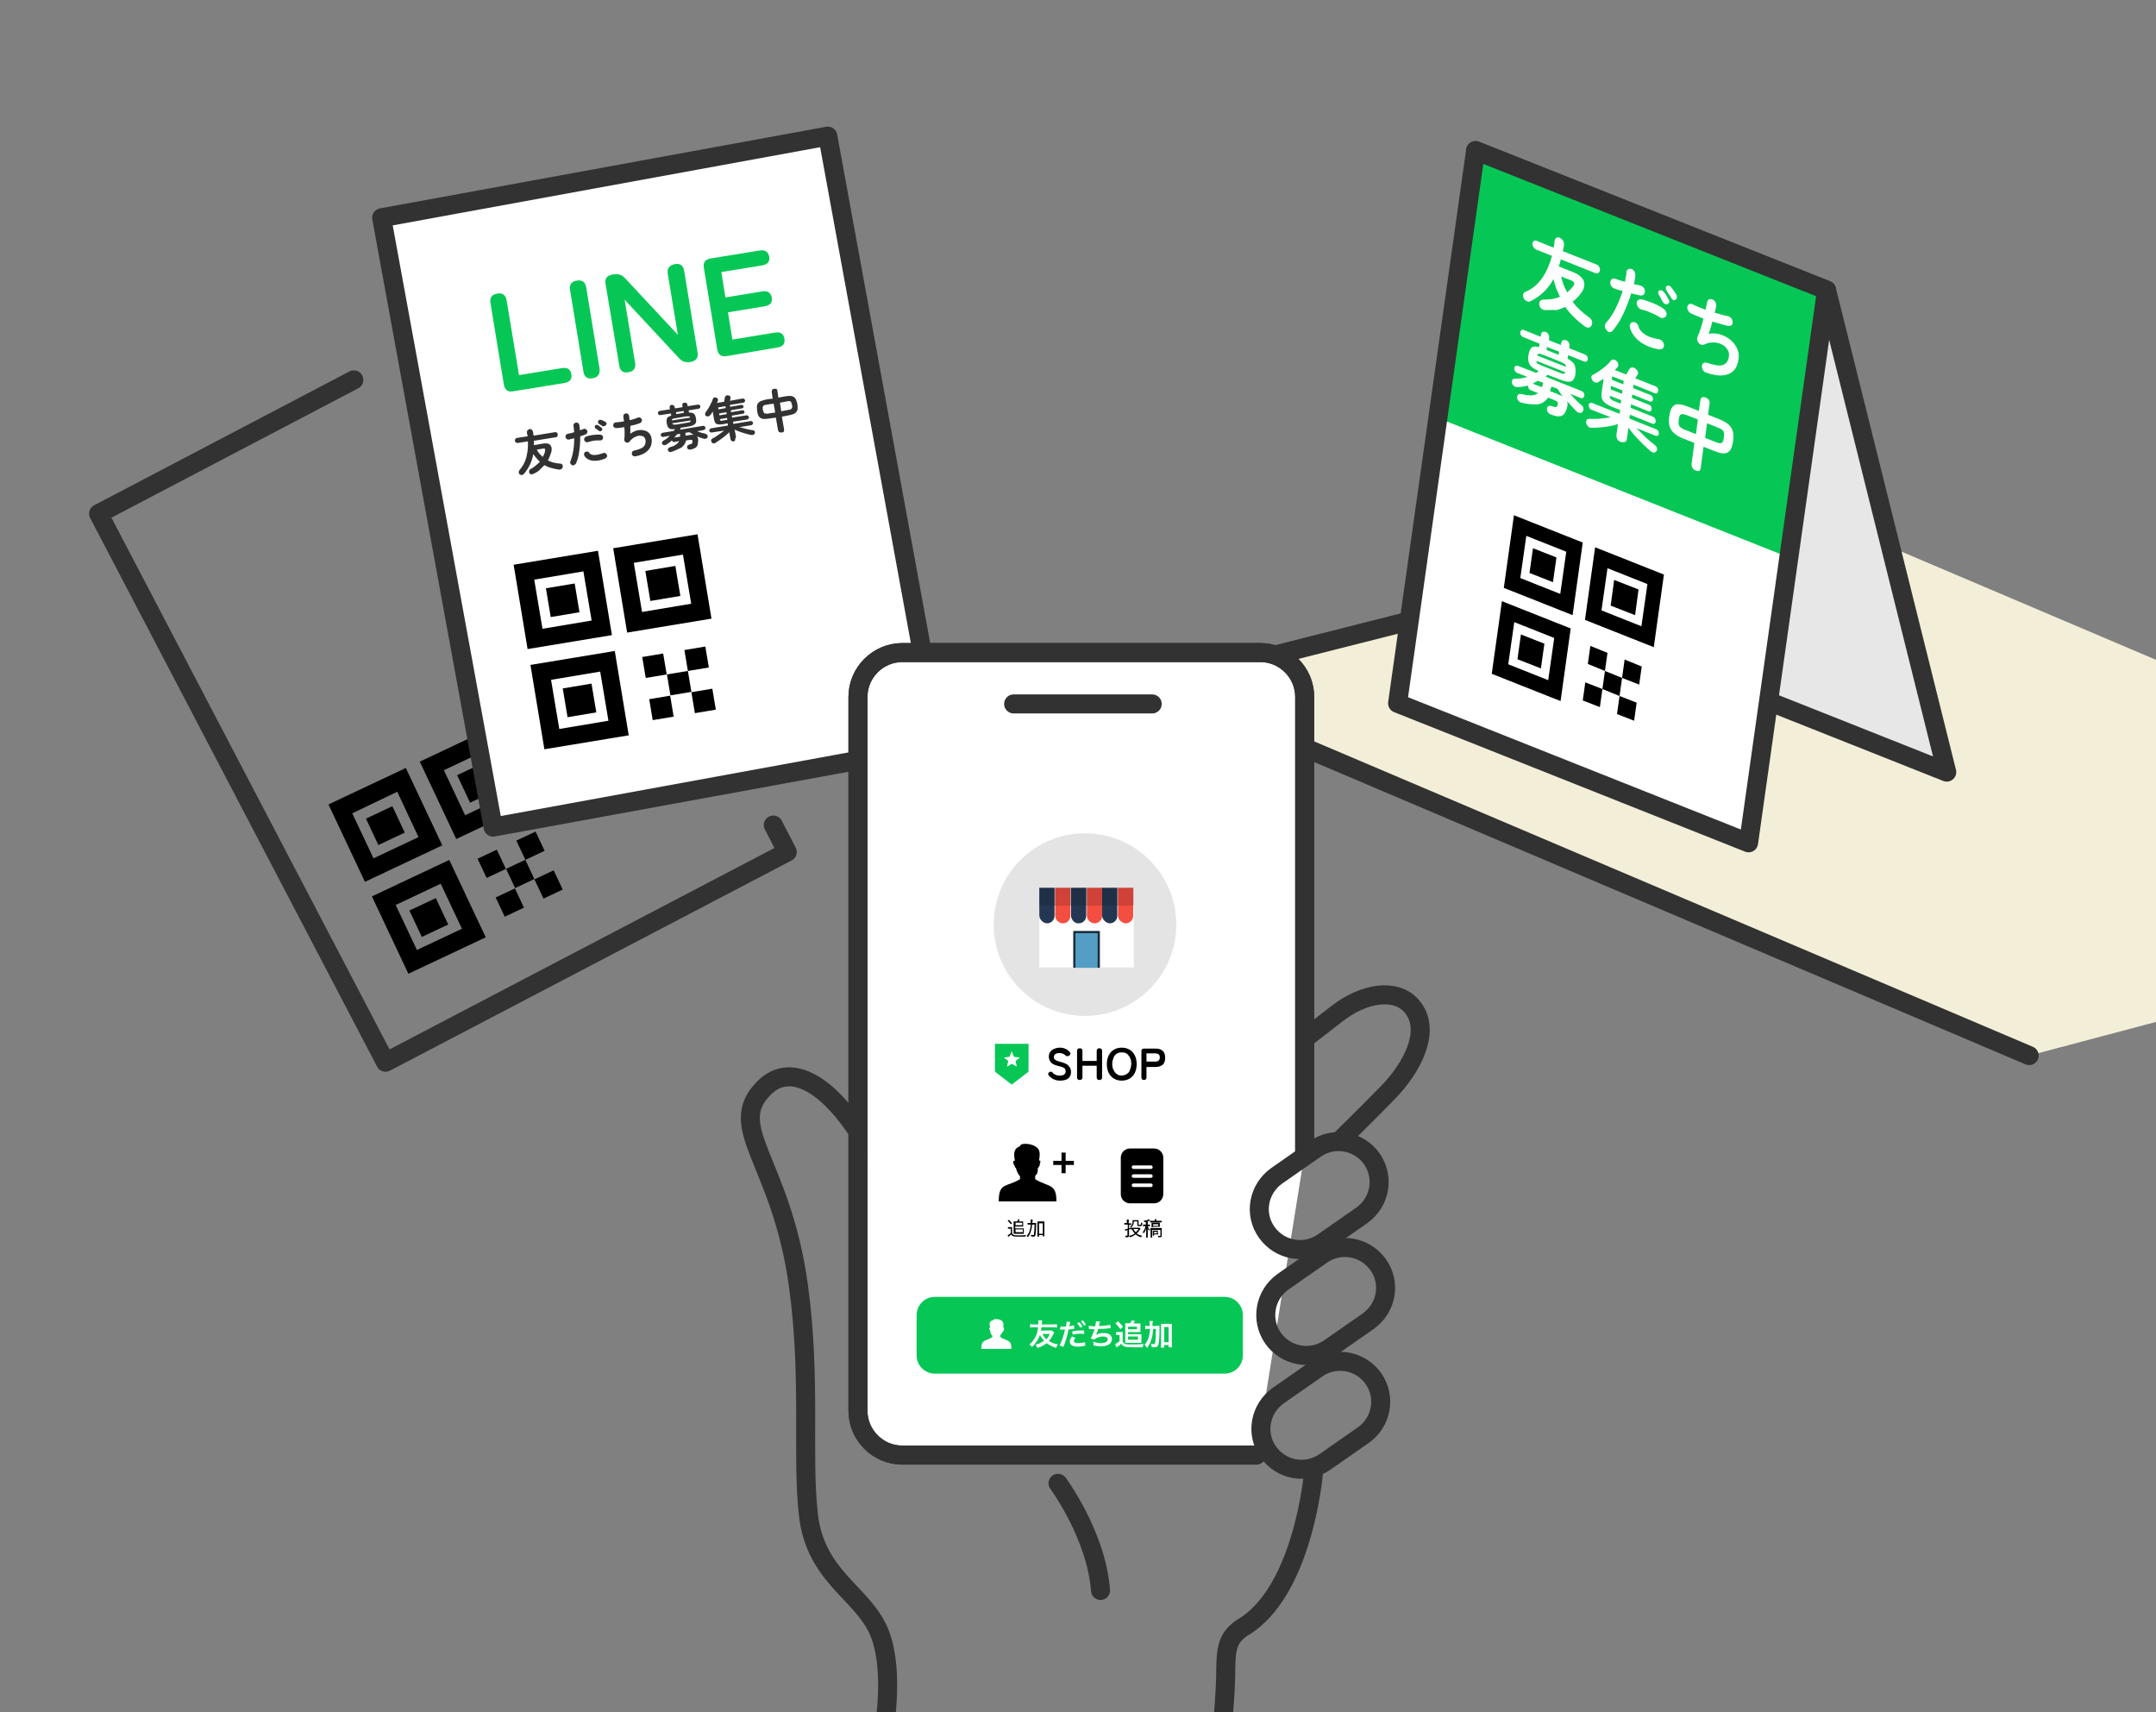 <?xml version="1.0" encoding="utf-8"?>
<!-- Generator: Adobe Illustrator 27.0.1, SVG Export Plug-In . SVG Version: 6.00 Build 0)  -->
<svg version="1.1" xmlns="http://www.w3.org/2000/svg" xmlns:xlink="http://www.w3.org/1999/xlink" x="0px" y="0px"
	 viewBox="0 0 680 540" style="enable-background:new 0 0 680 540;" xml:space="preserve">
<rect x="0" y="0" width="680" height="540" fill="#808080" stroke="none"/>
<style type="text/css">
	.st0{fill:#505050;}
	.st1{fill:#F3EED8;}
	.st2{fill:#E7E7E7;}
	.st3{fill:none;stroke:#323232;stroke-width:6;stroke-linecap:round;stroke-linejoin:round;stroke-miterlimit:10;}
	.st4{fill:#FFFFFF;}
	.st5{fill:#06C755;}
	.st6{fill:#323232;}
	.st7{enable-background:new    ;}
	.st8{fill-rule:evenodd;clip-rule:evenodd;}
	.st9{fill:none;stroke:#FFFFFF;stroke-width:1.11;stroke-linecap:round;stroke-miterlimit:10;}
	.st10{fill-rule:evenodd;clip-rule:evenodd;fill:#FFFFFF;}
	.st11{fill:#E4E4E4;}
	.st12{fill:#243752;}
	.st13{fill:#F44E41;}
	.st14{fill:#192E3A;}
	.st15{fill:#549EC5;}
	.st16{opacity:0.15;enable-background:new    ;}
</style>
<g id="レイヤー_1">
	<path class="st0" d="M875.2,401.8C875.4,401.8,875.7,401.9,875.2,401.8L875.2,401.8z"/>
	<g>
		<polygon class="st1" points="640,332.9 364.9,216 570.4,161.5 845.4,278.4 		"/>
		<g>
			<polyline class="st2" points="576.1,91.5 614,243.5 560.1,222.1 			"/>
			<polyline class="st3" points="640,332.9 364.9,216 453.4,193.6 			"/>
			<g>
				<polyline class="st3" points="465.4,47.5 576.1,91.5 614,243.5 560.1,222.1 				"/>
			</g>
		</g>
		<polygon class="st4" points="551.5,265.8 440.8,221.8 465.4,47.5 576.1,91.5 		"/>
		<polygon class="st5" points="564.2,175.8 453.5,131.8 465.4,47.5 576.1,91.5 		"/>
		<g>
			<path class="st4" d="M487.4,97.8c-0.4,0-0.8-0.1-1.2-0.4c-0.4-0.3-0.6-0.7-0.7-1.2c-0.1-0.4,0-0.8,0.2-1.2c0.2-0.3,0.6-0.5,1-0.5
				c1,0,2-0.1,2.9-0.2c0.9-0.2,1.7-0.4,2.4-0.7c-0.4-0.9-0.8-1.8-1.2-2.7c-0.3-0.9-0.6-1.9-0.8-2.9c-1.8,3.2-4.2,5.5-7.3,7
				c-0.3,0.2-0.7,0.2-1.1,0s-0.8-0.5-1-0.9c-0.2-0.4-0.3-0.8-0.2-1.2c0.1-0.4,0.3-0.7,0.6-0.8c2.2-0.9,4-2.4,5.3-4.3
				c1.4-1.9,2.4-4.3,3.2-7.1l-5-2c-0.3-0.1-0.6-0.4-0.9-0.8c-0.2-0.4-0.3-0.8-0.3-1.1c0.1-0.4,0.2-0.7,0.5-0.8c0.3-0.2,0.6-0.2,1,0
				l5.2,2.1c0.1-0.3,0.1-0.7,0.2-1c0-0.4,0.1-0.7,0.1-1.1c0.1-0.5,0.3-0.8,0.6-1c0.3-0.2,0.7-0.2,1.1,0c0.4,0.2,0.7,0.5,1,0.9
				c0.2,0.4,0.3,0.9,0.3,1.3c-0.1,0.7-0.2,1.4-0.4,2l10.6,4.2c0.4,0.1,0.7,0.4,0.9,0.8c0.2,0.4,0.3,0.7,0.2,1.1
				c-0.1,0.4-0.2,0.6-0.5,0.8c-0.3,0.2-0.6,0.2-1,0l-10.8-4.3c-0.1,0.4-0.2,0.8-0.3,1.1c-0.1,0.4-0.2,0.7-0.4,1.1l4.5,1.8
				c1.8,0.7,3,1.7,3.4,2.8c0.4,1.1,0.2,2.3-0.6,3.5c-0.8,1.2-1.8,2.2-2.9,3.1c1.4,1.8,3.2,3.5,5.2,4.9c0.5,0.3,0.8,0.7,0.9,1.2
				c0.1,0.4,0.1,0.9-0.1,1.3c-0.2,0.4-0.5,0.6-0.9,0.7s-0.9-0.1-1.3-0.4c-1.2-0.9-2.3-1.8-3.3-2.8c-1-1-2-2.1-2.8-3.3
				c-0.9,0.4-1.9,0.8-3,1C489.7,97.7,488.6,97.8,487.4,97.8z M494.3,92.2c0.7-0.6,1.4-1.3,1.9-2c0.3-0.4,0.4-0.7,0.3-1
				c-0.1-0.3-0.5-0.6-1-0.8l-3.1-1.2C492.8,89,493.4,90.7,494.3,92.2z"/>
			<path class="st4" d="M506.7,104.1c-0.3-0.4-0.5-0.7-0.5-1.2c0-0.4,0.1-0.8,0.3-1.1c0.8-0.8,1.5-1.8,2.1-2.8
				c0.7-1.1,1.3-2.3,1.8-3.5c0.5-1.2,1-2.5,1.4-3.7c-0.5-0.1-0.9-0.3-1.4-0.4s-0.9-0.3-1.2-0.4c-0.4-0.1-0.7-0.4-1-0.8
				c-0.3-0.4-0.4-0.8-0.3-1.2c0-0.4,0.2-0.7,0.5-1c0.3-0.2,0.6-0.2,1-0.1c0.5,0.2,1,0.3,1.5,0.5s1.1,0.3,1.6,0.5
				c0.1-0.6,0.2-1.1,0.3-1.6c0.1-0.5,0.2-1,0.2-1.5c0-0.4,0.2-0.7,0.5-0.9c0.3-0.2,0.6-0.2,1-0.1c0.4,0.1,0.7,0.4,1,0.8
				c0.2,0.4,0.3,0.8,0.3,1.2c-0.1,0.9-0.2,1.8-0.5,2.8c0.4,0.1,0.7,0.1,1,0.2c0.3,0.1,0.6,0.1,0.9,0.2c0.4,0.1,0.8,0.3,1.1,0.6
				s0.5,0.7,0.5,1.2c0,0.5-0.1,0.8-0.4,1.1c-0.3,0.3-0.6,0.3-1,0.3c-0.4-0.1-0.9-0.2-1.3-0.3c-0.5-0.1-1-0.2-1.6-0.4
				c-0.4,1.4-1,2.9-1.6,4.4c-0.6,1.5-1.3,2.9-2,4.2c-0.8,1.3-1.6,2.4-2.4,3.3c-0.3,0.3-0.6,0.4-1,0.3S507,104.5,506.7,104.1z
				 M523.4,110.2c-2.4-0.4-4.5-1.2-6.1-2.4c-1.6-1.2-2.7-2.7-3.2-4.4c-0.1-0.4-0.1-0.8,0.1-1.2s0.4-0.6,0.8-0.6
				c0.4-0.1,0.7,0,1.1,0.3c0.4,0.3,0.6,0.6,0.7,1.1c0.3,1.1,1.1,1.9,2.2,2.6c1.1,0.7,2.5,1.1,4.3,1.4c0.4,0.1,0.7,0.3,1,0.6
				c0.3,0.4,0.5,0.8,0.5,1.2c0,0.5-0.1,0.8-0.4,1.1C524.2,110.1,523.8,110.2,523.4,110.2z M523.6,100.1c-0.5-0.3-1.1-0.7-1.8-1
				c-0.7-0.3-1.4-0.6-2.1-0.9c-0.7-0.3-1.4-0.4-2-0.6c-0.4-0.1-0.7-0.3-1-0.7c-0.3-0.4-0.4-0.7-0.5-1.2c0-0.4,0.1-0.8,0.4-1
				c0.3-0.3,0.6-0.3,1-0.3c0.8,0.1,1.6,0.4,2.4,0.7c0.8,0.3,1.7,0.6,2.5,1c0.8,0.4,1.6,0.8,2.2,1.3c0.4,0.2,0.6,0.6,0.8,1
				c0.2,0.4,0.2,0.8,0,1.2c-0.1,0.3-0.4,0.6-0.8,0.6C524.3,100.4,524,100.3,523.6,100.1z M526,95.9c-0.2,0.1-0.5,0.1-0.8,0
				s-0.5-0.3-0.7-0.6c-0.2-0.3-0.4-0.7-0.6-1.1c-0.2-0.5-0.5-0.9-0.7-1.2c-0.1-0.2-0.2-0.5-0.2-0.8c0-0.3,0.2-0.5,0.4-0.6
				c0.2-0.1,0.4-0.1,0.7,0c0.3,0.1,0.5,0.3,0.7,0.5c0.2,0.3,0.5,0.7,0.8,1.1c0.3,0.5,0.5,0.9,0.7,1.3c0.2,0.3,0.2,0.6,0.2,0.9
				C526.4,95.5,526.2,95.7,526,95.9z M527,93.8c-0.2-0.3-0.4-0.7-0.7-1.1c-0.3-0.4-0.5-0.8-0.7-1.1c-0.1-0.2-0.2-0.5-0.2-0.8
				c0-0.3,0.1-0.5,0.3-0.6c0.2-0.1,0.4-0.2,0.7-0.1c0.3,0.1,0.5,0.2,0.7,0.5c0.2,0.3,0.5,0.6,0.8,1.1c0.3,0.4,0.6,0.8,0.8,1.2
				c0.2,0.3,0.2,0.6,0.2,0.9c0,0.3-0.2,0.5-0.4,0.7c-0.2,0.1-0.5,0.2-0.8,0.1C527.4,94.3,527.2,94.1,527,93.8z"/>
			<path class="st4" d="M538.1,117.5c-0.4-0.1-0.7-0.4-1-0.8c-0.2-0.4-0.4-0.8-0.3-1.3c0-0.4,0.2-0.7,0.5-0.9
				c0.3-0.2,0.7-0.2,1.1-0.1c2.3,0.8,4,1.1,5,0.7c1.1-0.4,1.7-1.3,1.9-2.7c0.1-0.8,0-1.5-0.5-2.2c-0.4-0.7-1-1.2-1.8-1.6
				c-0.8-0.4-1.7-0.6-2.6-0.6c-1,0-2,0.2-3,0.7c-0.3,0.1-0.6,0.1-0.9,0c-0.3-0.1-0.6-0.3-0.8-0.6c-0.2-0.3-0.4-0.6-0.4-0.9
				c-0.1-0.3,0-0.7,0.1-1c0.3-0.7,0.7-1.6,1-2.6c0.3-1,0.6-2.1,0.9-3.1c-0.8-0.3-1.5-0.6-2.2-0.9c-0.7-0.3-1.3-0.5-1.8-0.8
				c-0.4-0.2-0.7-0.5-0.9-0.9c-0.2-0.4-0.3-0.8-0.2-1.2c0.1-0.4,0.3-0.7,0.6-0.8c0.3-0.1,0.7-0.1,1.1,0.1c0.5,0.3,1.1,0.5,1.8,0.8
				c0.7,0.3,1.4,0.6,2.2,0.9c0.1-0.5,0.2-0.9,0.3-1.3c0.1-0.4,0.1-0.7,0.2-1c0.1-0.4,0.2-0.7,0.5-0.9c0.3-0.2,0.7-0.2,1.1-0.1
				c0.4,0.1,0.7,0.4,1,0.8c0.2,0.4,0.3,0.8,0.3,1.2c0,0.3-0.1,0.6-0.2,1c-0.1,0.4-0.2,0.8-0.3,1.2c1.6,0.5,3,0.9,4.2,1.1
				c0.4,0.1,0.7,0.3,1,0.6c0.3,0.4,0.4,0.7,0.5,1.2c0,0.4-0.1,0.8-0.3,1c-0.3,0.3-0.6,0.3-1,0.3c-0.7-0.1-1.5-0.3-2.4-0.6
				c-0.9-0.2-1.8-0.5-2.7-0.8c-0.2,0.7-0.4,1.4-0.6,2.1c-0.2,0.7-0.4,1.3-0.6,1.8c1-0.2,1.9-0.2,2.9,0c0.9,0.2,1.8,0.5,2.7,1
				s1.6,1.1,2.2,1.8c0.6,0.7,1.1,1.5,1.4,2.4c0.3,0.9,0.4,1.9,0.2,2.9c-0.3,2.4-1.4,3.9-3.2,4.6
				C543.2,118.7,540.9,118.5,538.1,117.5z"/>
			<path class="st4" d="M479.9,127c-0.4-0.1-0.8-0.3-1-0.6c-0.3-0.3-0.4-0.7-0.4-1.1c0-0.4,0.1-0.7,0.4-0.9c0.3-0.2,0.6-0.2,1.1-0.1
				c1.2,0.3,2.3,0.4,3.1,0.4c0.8-0.1,1.5-0.3,2-0.7l-2.4-1c-0.3-0.1-0.5-0.3-0.6-0.6s-0.2-0.6-0.2-0.8c-1,0.3-2.1,0.4-3.2,0.5
				c-0.4,0-0.8-0.1-1.1-0.3c-0.3-0.2-0.6-0.5-0.7-1c-0.1-0.4-0.1-0.7,0.1-1c0.2-0.3,0.5-0.4,0.9-0.4c0.7,0,1.3,0,2-0.1
				c0.6-0.1,1.3-0.3,1.9-0.4l-3.3-1.3c-0.3-0.1-0.5-0.3-0.7-0.6c-0.2-0.3-0.2-0.6-0.2-0.9c0-0.3,0.2-0.5,0.4-0.7
				c0.2-0.1,0.5-0.1,0.8,0l5.7,2.2c0.1-0.1,0.3-0.2,0.4-0.3c0.1-0.1,0.3-0.2,0.4-0.3c-0.9-0.4-1.7-0.8-2.2-1.3c-0.5-0.4-0.8-1-1-1.6
				c-0.1-0.6-0.2-1.3,0-2.2c0.2-1.1,0.5-1.9,1-2.3s1.3-0.4,2.3-0.1l0.2-1.1l-5.2-2.1c-0.3-0.1-0.5-0.3-0.7-0.6
				c-0.2-0.3-0.2-0.6-0.2-0.9c0-0.3,0.2-0.5,0.4-0.7c0.2-0.1,0.5-0.2,0.8,0l5.2,2.1l0.1-0.6c0.1-0.4,0.2-0.7,0.5-0.9
				c0.3-0.1,0.6-0.2,1,0c0.4,0.1,0.7,0.4,0.9,0.8c0.2,0.4,0.3,0.8,0.2,1.2l-0.1,0.6l3.8,1.5l0.1-0.6c0.1-0.4,0.2-0.7,0.5-0.9
				c0.3-0.1,0.6-0.1,1,0c0.4,0.1,0.7,0.4,0.9,0.7c0.2,0.4,0.3,0.7,0.2,1.2l-0.1,0.6l5,2c0.3,0.1,0.5,0.3,0.7,0.6
				c0.2,0.3,0.2,0.6,0.2,0.9c0,0.3-0.2,0.5-0.4,0.7c-0.2,0.1-0.5,0.1-0.8,0l-5-2l-0.2,1.1c1.1,0.6,1.8,1.2,2.2,1.9
				c0.3,0.7,0.4,1.6,0.3,2.8c-0.1,0.9-0.3,1.5-0.7,2c-0.3,0.4-0.8,0.6-1.4,0.6c-0.6,0-1.5-0.2-2.5-0.6l-4.2-1.6
				c-0.1,0.1-0.2,0.2-0.3,0.3c-0.1,0.1-0.2,0.2-0.3,0.3l11.3,4.5c0.3,0.1,0.5,0.3,0.7,0.6c0.2,0.3,0.2,0.6,0.2,0.9
				c0,0.3-0.2,0.5-0.4,0.7c-0.2,0.1-0.5,0.1-0.8,0l-3.3-1.3c1.2,1.3,2.3,2.5,3.5,3.5c0.4,0.3,0.6,0.6,0.7,1c0.1,0.4,0,0.7-0.2,1.1
				c-0.2,0.3-0.5,0.5-0.9,0.4c-0.4,0-0.8-0.2-1.1-0.5c-1-1-2-2.1-3-3.3c0.3,0.6,0.3,1.4,0,2.3c-0.3,0.9-0.6,1.6-1,2
				c-0.4,0.4-1,0.6-1.6,0.6c-0.7,0-1.5-0.2-2.5-0.6c-0.4-0.1-0.7-0.4-0.9-0.7c-0.2-0.3-0.3-0.7-0.3-1.1c0-0.4,0.2-0.7,0.5-0.8
				c0.3-0.2,0.6-0.2,1,0c0.6,0.2,1.1,0.3,1.3,0.3c0.2,0,0.5-0.3,0.6-0.7c0.1-0.4,0.1-0.6,0-0.8s-0.4-0.4-0.8-0.6l-2.2-0.9
				c-0.8,1.1-1.8,1.8-3.1,2.1C483.6,127.6,481.9,127.5,479.9,127z M483.4,121l2.9,1.1c0.1-0.2,0.2-0.4,0.2-0.6
				c0.1-0.2,0.2-0.4,0.2-0.6c0,0,0-0.1,0-0.1c0,0,0-0.1,0-0.1l-1.6-0.6c-0.3,0.2-0.6,0.3-0.9,0.4S483.8,120.9,483.4,121z
				 M486.3,115.3l5.5,2.2c0.6,0.2,1.1,0.4,1.3,0.4c0.3,0,0.5-0.2,0.6-0.5l-9.1-3.6c0,0.4,0.1,0.7,0.4,0.9
				C485.2,114.8,485.7,115.1,486.3,115.3z M484.8,112.1l9.1,3.6c0-0.4-0.1-0.7-0.4-0.9c-0.2-0.2-0.7-0.4-1.3-0.7l-5.5-2.2
				c-0.6-0.2-1.1-0.4-1.3-0.4C485.2,111.6,485,111.8,484.8,112.1z M487.8,110.4l3.8,1.5l0.1-1l-3.8-1.5L487.8,110.4z M492.9,125.1
				c-0.3-0.4-0.6-0.9-0.9-1.3c-0.3-0.4-0.5-0.8-0.8-1.2l-1.9-0.7c0,0.1,0,0.1,0,0.2c0,0.1,0,0.1-0.1,0.2c-0.1,0.4-0.2,0.7-0.4,1
				l2,0.8c0.4,0.2,0.8,0.3,1.1,0.5C492.4,124.7,492.7,124.9,492.9,125.1z"/>
			<path class="st4" d="M511,139.3c-0.4-0.2-0.7-0.4-0.9-0.8c-0.2-0.4-0.3-0.8-0.3-1.2l0.5-3.6c-0.7,0.3-1.6,0.5-2.6,0.7
				c-1,0.2-2,0.3-3,0.4c-1,0.1-1.9,0.1-2.8,0.1c-0.4,0-0.8-0.1-1-0.4s-0.5-0.6-0.6-1c-0.1-0.4,0-0.7,0.1-1s0.4-0.4,0.8-0.4
				c0.7,0,1.4,0,2.2,0c0.8,0,1.6-0.1,2.4-0.2c0.8-0.1,1.5-0.2,2.2-0.3l-6.1-2.4c-0.3-0.1-0.5-0.3-0.6-0.6c-0.2-0.3-0.2-0.6-0.2-0.9
				c0-0.3,0.2-0.5,0.4-0.6c0.2-0.1,0.5-0.1,0.7,0l8.6,3.4l0.2-1.2l-2.6-1c-1.4-0.6-2.3-1.2-2.8-1.9c-0.5-0.7-0.6-1.7-0.4-3l0.6-4
				c-0.3,0.2-0.6,0.4-0.9,0.6c-0.3,0.2-0.6,0.3-0.8,0.5c-0.3,0.2-0.6,0.2-1,0.1s-0.7-0.4-0.9-0.7c-0.2-0.3-0.3-0.7-0.3-1
				s0.2-0.6,0.5-0.7c0.6-0.3,1.3-0.7,2-1.2c0.7-0.5,1.3-1,2-1.5c0.6-0.6,1.2-1.1,1.6-1.7c0.2-0.3,0.5-0.4,0.9-0.4
				c0.4,0,0.7,0.2,1,0.5c0.3,0.3,0.5,0.6,0.5,1c0,0.4,0,0.7-0.3,1c-0.1,0.1-0.2,0.3-0.4,0.4c-0.1,0.1-0.3,0.3-0.4,0.4l3.6,1.4
				c0.2-0.2,0.3-0.5,0.5-0.9c0.2-0.3,0.4-0.6,0.5-0.8c0.2-0.4,0.5-0.5,0.9-0.5c0.4,0,0.8,0.1,1.1,0.4s0.6,0.6,0.7,1
				c0.1,0.4,0.1,0.7-0.2,1c-0.1,0.1-0.2,0.3-0.3,0.5c-0.1,0.2-0.2,0.3-0.4,0.5l6.4,2.5c0.3,0.1,0.5,0.3,0.7,0.6
				c0.2,0.3,0.2,0.6,0.2,0.9c0,0.3-0.2,0.5-0.4,0.7c-0.2,0.1-0.5,0.1-0.7,0l-6.7-2.7l-0.1,1.1l5.5,2.2c0.3,0.1,0.5,0.3,0.6,0.6
				c0.1,0.3,0.2,0.5,0.1,0.8s-0.1,0.5-0.3,0.6c-0.2,0.1-0.4,0.1-0.7,0l-5.5-2.2l-0.1,1.1l5.5,2.2c0.3,0.1,0.5,0.3,0.6,0.6
				c0.1,0.3,0.2,0.5,0.1,0.8s-0.1,0.5-0.3,0.6c-0.2,0.1-0.4,0.1-0.7,0l-5.5-2.2l-0.1,1.1l7,2.8c0.3,0.1,0.5,0.3,0.7,0.6
				c0.2,0.3,0.2,0.6,0.2,0.9s-0.2,0.5-0.4,0.7c-0.2,0.1-0.5,0.1-0.7,0l-7-2.8l-0.2,1.2l8.5,3.4c0.3,0.1,0.5,0.3,0.6,0.6
				c0.2,0.3,0.2,0.6,0.2,0.8c0,0.3-0.2,0.5-0.4,0.6c-0.2,0.1-0.5,0.1-0.7,0l-6-2.4c0.9,0.9,1.9,1.9,2.9,2.9c1.1,1,2.1,1.8,3,2.5
				c0.3,0.2,0.5,0.6,0.6,0.9c0.1,0.4,0,0.7-0.2,1c-0.2,0.3-0.5,0.4-0.8,0.4c-0.3,0-0.7-0.1-1-0.4c-0.7-0.6-1.5-1.3-2.4-2.2
				s-1.7-1.7-2.5-2.6s-1.5-1.8-2.1-2.6l-0.5,3.6c-0.1,0.4-0.2,0.7-0.6,0.9C511.7,139.5,511.4,139.5,511,139.3z M509.1,126.5l2.1,0.8
				l0.1-1.1l-3.6-1.4c0,0.4,0.1,0.8,0.3,1C508.2,126,508.6,126.3,509.1,126.5z M508,122.8l3.6,1.4l0.1-1.1l-3.6-1.4L508,122.8z
				 M508.4,119.8l3.6,1.4l0.1-1.1l-3.6-1.4L508.4,119.8z"/>
			<path class="st4" d="M534.8,148.4c-0.4-0.2-0.8-0.4-1-0.8s-0.3-0.8-0.3-1.2l0.9-6.7l-3.3-1.3c-1.3-0.5-2.3-1.1-3-1.7
				c-0.7-0.6-1.2-1.3-1.5-2.2s-0.3-2-0.1-3.3c0.2-1.4,0.5-2.3,1-2.9c0.5-0.6,1.1-0.9,1.9-0.8c0.8,0,1.9,0.3,3.1,0.8l3.3,1.3l0.5-3.4
				c0.1-0.5,0.2-0.7,0.6-0.9c0.3-0.1,0.7-0.1,1.1,0.1c0.5,0.2,0.8,0.4,1,0.8c0.2,0.3,0.3,0.7,0.2,1.2l-0.5,3.4l3.3,1.3
				c1.3,0.5,2.3,1.1,3,1.6c0.7,0.6,1.2,1.3,1.5,2.2c0.3,0.9,0.3,2,0.1,3.3c-0.2,1.3-0.5,2.3-1,2.9c-0.5,0.6-1.1,0.9-1.9,0.9
				c-0.8,0-1.9-0.3-3.1-0.8l-3.3-1.3l-0.9,6.7c-0.1,0.5-0.2,0.8-0.5,0.9C535.7,148.6,535.3,148.6,534.8,148.4z M531.6,135.6l3.3,1.3
				l0.6-4.6l-3.3-1.3c-0.6-0.2-1.1-0.4-1.5-0.4c-0.4,0-0.6,0.1-0.8,0.3c-0.2,0.3-0.3,0.7-0.4,1.4c-0.1,0.7-0.1,1.2,0,1.6
				c0.1,0.4,0.3,0.7,0.6,0.9C530.5,135.1,530.9,135.4,531.6,135.6z M537.8,138.1l3.3,1.3c0.6,0.2,1.1,0.4,1.4,0.4s0.6-0.1,0.8-0.4
				s0.3-0.7,0.4-1.4c0.1-0.7,0.1-1.2,0-1.6s-0.3-0.7-0.6-0.9s-0.8-0.5-1.4-0.7l-3.3-1.3L537.8,138.1z"/>
		</g>
		<g>
			<g>
				<g>
					<path d="M494,174l-1.9,13.3l-12.6-5l1.9-13.3L494,174 M499.2,171.1l-21.7-8.6l-3.2,22.9l21.7,8.6L499.2,171.1L499.2,171.1z"/>
				</g>
			</g>
			<g>
				<polygon points="483.5,172.9 490.9,175.8 489.8,183.6 482.4,180.7 				"/>
			</g>
			<g>
				<polygon points="479.7,200.1 487.1,203 486,210.8 478.6,207.9 				"/>
			</g>
			<g>
				<path d="M490.2,201.2l-1.9,13.3l-12.6-5l1.9-13.3L490.2,201.2 M495.4,198.2l-21.7-8.6l-3.2,22.9l21.7,8.6L495.4,198.2
					L495.4,198.2z"/>
			</g>
			<g>
				<polygon points="501.6,203.7 507,205.9 506.2,211.6 500.8,209.4 				"/>
			</g>
			<g>
				<polygon points="506.2,211.6 511.6,213.8 510.8,219.5 505.4,217.3 				"/>
			</g>
			<g>
				<polygon points="510.8,219.5 516.2,221.6 515.4,227.3 510,225.2 				"/>
			</g>
			<g>
				<polygon points="512.4,208 517.8,210.2 517,215.9 511.6,213.8 				"/>
			</g>
			<g>
				<polygon points="500,215.2 505.4,217.3 504.6,223 499.2,220.9 				"/>
			</g>
			<g>
				<g>
					<path d="M519.6,184.2l-1.9,13.3l-12.6-5l1.9-13.3L519.6,184.2 M524.8,181.2l-21.7-8.6l-3.2,22.9l21.7,8.6L524.8,181.2
						L524.8,181.2z"/>
				</g>
			</g>
			<g>
				<polygon points="509.1,182.9 516.8,185.9 515.7,194 508,191 				"/>
			</g>
		</g>
		<polygon class="st3" points="551.5,265.8 440.8,221.8 465.4,47.5 576.1,91.5 		"/>
	</g>
	<polyline class="st3" points="111.6,119.8 31.1,162 121.6,335 248.3,268.7 243.9,260.2 	"/>
	<g>
		<g>
			<g>
				<path d="M125.3,249.7L132,264l-14.2,6.7l-6.7-14.2L125.3,249.7 M128,242.2l-24.4,11.5l11.5,24.4l24.4-11.5L128,242.2L128,242.2z
					"/>
			</g>
		</g>
		<g>
			<rect x="116.9" y="255.7" transform="matrix(0.905 -0.426 0.426 0.905 -99.305 76.566)" width="9.2" height="9.2"/>
		</g>
		<g>
			<rect x="130.6" y="284.7" transform="matrix(0.905 -0.426 0.426 0.905 -110.349 85.138)" width="9.2" height="9.2"/>
		</g>
		<g>
			<path d="M139,278.7l6.7,14.2l-14.2,6.7l-6.7-14.2L139,278.7 M141.7,271.2l-24.4,11.5l11.5,24.4l24.4-11.5L141.7,271.2
				L141.7,271.2z"/>
		</g>
		<g>
			<rect x="151.7" y="269" transform="matrix(0.905 -0.426 0.426 0.905 -101.25 91.995)" width="6.7" height="6.7"/>
		</g>
		<g>
			<rect x="160.7" y="272.2" transform="matrix(0.905 -0.426 0.426 0.905 -101.77 96.124)" width="6.7" height="6.7"/>
		</g>
		<g>
			<rect x="169.6" y="275.5" transform="matrix(0.905 -0.426 0.426 0.905 -102.291 100.254)" width="6.7" height="6.7"/>
		</g>
		<g>
			<rect x="163.9" y="263.3" transform="matrix(0.905 -0.426 0.426 0.905 -97.641 96.644)" width="6.7" height="6.7"/>
		</g>
		<g>
			<rect x="157.4" y="281.2" transform="matrix(0.905 -0.426 0.426 0.905 -105.9 95.604)" width="6.7" height="6.7"/>
		</g>
		<g>
			<g>
				<path d="M154.2,236.2l6.7,14.2l-14.2,6.7l-6.7-14.2L154.2,236.2 M156.8,228.7l-24.4,11.5l11.5,24.4l24.4-11.5L156.8,228.7
					L156.8,228.7z"/>
			</g>
		</g>
		<g>
			<rect x="145.7" y="241.9" transform="matrix(0.905 -0.426 0.426 0.905 -90.734 87.61)" width="9.6" height="9.6"/>
		</g>
	</g>
	
		<rect x="136.9" y="54.3" transform="matrix(-0.984 0.18 -0.18 -0.984 440.722 263.896)" class="st4" width="143" height="195.3"/>
	
		<rect x="136.9" y="54.3" transform="matrix(-0.984 0.18 -0.18 -0.984 440.722 263.896)" class="st3" width="143" height="195.3"/>
	<g>
		<g>
			<g>
				<path d="M184,180.2l2.6,15.5l-15.5,2.6l-2.6-15.5L184,180.2 M188.6,173.7l-26.6,4.4l4.4,26.6l26.6-4.4L188.6,173.7L188.6,173.7z
					"/>
			</g>
		</g>
		<g>
			<rect x="172.9" y="184.8" transform="matrix(0.986 -0.165 0.165 0.986 -28.788 31.846)" width="9.2" height="9.2"/>
		</g>
		<g>
			<rect x="178.2" y="216.4" transform="matrix(0.986 -0.165 0.165 0.986 -33.924 33.148)" width="9.2" height="9.2"/>
		</g>
		<g>
			<path d="M189.3,211.8l2.6,15.5l-15.5,2.6l-2.6-15.5L189.3,211.8 M193.9,205.3l-26.6,4.4l4.4,26.6l26.6-4.4L193.9,205.3
				L193.9,205.3z"/>
		</g>
		<g>
			<rect x="203.1" y="206.7" transform="matrix(0.986 -0.165 0.165 0.986 -31.803 36.909)" width="6.7" height="6.7"/>
		</g>
		<g>
			<rect x="210.9" y="212.2" transform="matrix(0.986 -0.165 0.165 0.986 -32.61 38.265)" width="6.7" height="6.7"/>
		</g>
		<g>
			<rect x="218.6" y="217.8" transform="matrix(0.986 -0.165 0.165 0.986 -33.417 39.62)" width="6.7" height="6.7"/>
		</g>
		<g>
			<rect x="216.4" y="204.5" transform="matrix(0.986 -0.165 0.165 0.986 -31.255 39.072)" width="6.7" height="6.7"/>
		</g>
		<g>
			<rect x="205.3" y="220" transform="matrix(0.986 -0.165 0.165 0.986 -33.965 37.458)" width="6.7" height="6.7"/>
		</g>
		<g>
			<g>
				<path d="M215.4,174.9l2.6,15.5l-15.5,2.6l-2.6-15.5L215.4,174.9 M220,168.5l-26.6,4.4l4.4,26.6l26.6-4.4L220,168.5L220,168.5z"
					/>
			</g>
		</g>
		<g>
			<rect x="204.3" y="179.3" transform="matrix(0.986 -0.165 0.165 0.986 -27.486 36.981)" width="9.6" height="9.6"/>
		</g>
	</g>
	<g>
		<path class="st6" d="M168.3,149.4c-0.2,0.1-0.5,0.2-0.7,0.2c-0.3,0-0.5-0.2-0.6-0.4c-0.1-0.2-0.2-0.5-0.1-0.7
			c0.1-0.3,0.2-0.5,0.5-0.6c0.6-0.3,1.1-0.7,1.6-1.1c0.5-0.4,0.9-0.8,1.3-1.2c-0.4-0.3-0.8-0.7-1.1-1.1c-0.4-0.4-0.7-0.9-1-1.3
			c-0.4,2.3-1.4,4.4-2.9,6.2c-0.2,0.2-0.4,0.3-0.6,0.4c-0.3,0-0.5,0-0.8-0.2c-0.2-0.1-0.3-0.4-0.3-0.6s0.1-0.5,0.2-0.7
			c1.1-1.2,1.8-2.6,2.2-4.1c0.4-1.5,0.6-3.2,0.5-5l-3.2,0.5c-0.2,0-0.4,0-0.6-0.2c-0.2-0.1-0.3-0.3-0.3-0.5c0-0.2,0-0.4,0.2-0.6
			c0.1-0.2,0.3-0.3,0.5-0.3l3.3-0.5c0-0.2,0-0.4-0.1-0.6s-0.1-0.4-0.1-0.6c0-0.3,0-0.5,0.2-0.7c0.2-0.2,0.4-0.3,0.6-0.4
			c0.3,0,0.5,0,0.7,0.2c0.2,0.1,0.3,0.4,0.4,0.7c0.1,0.4,0.1,0.8,0.2,1.2l6.7-1.1c0.2,0,0.4,0,0.6,0.1c0.2,0.1,0.3,0.3,0.3,0.6
			c0,0.2,0,0.4-0.1,0.6c-0.1,0.2-0.3,0.3-0.5,0.3l-6.9,1.1c0,0.2,0,0.5,0,0.7c0,0.2,0,0.5,0,0.7l2.8-0.5c1.2-0.2,2,0,2.4,0.5
			c0.4,0.5,0.5,1.2,0.3,2.1c-0.3,0.9-0.6,1.8-1.1,2.7c1.1,0.6,2.4,0.9,3.8,1c0.3,0,0.6,0.1,0.7,0.3c0.2,0.2,0.2,0.4,0.2,0.7
			c0,0.3-0.2,0.5-0.4,0.7c-0.2,0.2-0.5,0.2-0.8,0.2c-0.8-0.1-1.6-0.3-2.4-0.5c-0.8-0.2-1.5-0.5-2.2-0.9c-0.5,0.5-1,1-1.5,1.5
			S169,149.1,168.3,149.4z M171.2,144.1c0.3-0.6,0.6-1.2,0.7-1.8c0.1-0.3,0.1-0.5,0-0.7c-0.1-0.1-0.4-0.2-0.7-0.1l-1.9,0.3
			C169.8,142.8,170.5,143.5,171.2,144.1z"/>
		<path class="st6" d="M180.4,146.7c-0.2-0.1-0.4-0.3-0.5-0.5c-0.1-0.2-0.1-0.5,0-0.7c0.3-0.7,0.5-1.5,0.7-2.3
			c0.2-0.8,0.3-1.7,0.4-2.5c0.1-0.9,0.1-1.7,0.1-2.5c-0.3,0.1-0.6,0.2-0.8,0.2c-0.3,0.1-0.5,0.1-0.8,0.2c-0.3,0.1-0.5,0-0.7-0.1
			c-0.2-0.1-0.3-0.3-0.4-0.6c-0.1-0.3,0-0.5,0.1-0.7s0.3-0.3,0.6-0.4c0.3-0.1,0.6-0.1,1-0.2c0.3-0.1,0.7-0.2,1-0.3
			c0-0.3-0.1-0.7-0.1-1c0-0.3-0.1-0.6-0.1-0.9c-0.1-0.2,0-0.5,0.1-0.7c0.1-0.2,0.3-0.3,0.6-0.4c0.3-0.1,0.5,0,0.7,0.1
			c0.2,0.1,0.3,0.3,0.4,0.6c0.1,0.5,0.2,1.1,0.2,1.7c0.2-0.1,0.4-0.1,0.6-0.2c0.2-0.1,0.4-0.1,0.5-0.2c0.2-0.1,0.5-0.1,0.7,0
			c0.2,0.1,0.4,0.3,0.5,0.5c0.1,0.2,0.1,0.5,0,0.7c-0.1,0.2-0.3,0.4-0.5,0.5c-0.2,0.1-0.5,0.2-0.8,0.3c-0.3,0.1-0.6,0.2-0.9,0.3
			c0,0.9,0,1.9-0.1,2.9c-0.1,1-0.2,2-0.4,3c-0.2,1-0.5,1.8-0.8,2.6c-0.1,0.2-0.3,0.4-0.5,0.5C180.8,146.8,180.6,146.8,180.4,146.7z
			 M189.2,138.9c-0.4,0-0.8,0-1.2,0c-0.4,0-0.9,0.1-1.3,0.2c-0.4,0.1-0.9,0.2-1.2,0.3c-0.2,0.1-0.5,0.1-0.7,0
			c-0.2-0.1-0.4-0.3-0.5-0.5c-0.1-0.2-0.1-0.5,0-0.7c0.1-0.2,0.3-0.4,0.5-0.5c0.5-0.2,1-0.3,1.5-0.4c0.5-0.1,1.1-0.2,1.6-0.2
			c0.5,0,1-0.1,1.5,0c0.2,0,0.4,0.1,0.6,0.3c0.2,0.2,0.2,0.4,0.2,0.7c0,0.2-0.1,0.4-0.3,0.6C189.6,138.9,189.4,138.9,189.2,138.9z
			 M190.9,144.6c-1.4,0.6-2.7,0.8-3.9,0.7c-1.1-0.1-2-0.6-2.6-1.4c-0.1-0.2-0.2-0.4-0.2-0.7c0-0.2,0.1-0.5,0.3-0.6s0.4-0.2,0.7-0.2
			c0.2,0,0.5,0.1,0.6,0.4c0.4,0.5,0.9,0.7,1.7,0.7c0.7,0,1.6-0.2,2.7-0.6c0.2-0.1,0.5-0.1,0.7,0c0.2,0.1,0.4,0.3,0.5,0.5
			c0.1,0.2,0.1,0.5,0,0.7C191.3,144.3,191.1,144.5,190.9,144.6z M189.8,135.8c-0.1,0.1-0.3,0.2-0.4,0.2c-0.2,0-0.4,0-0.5-0.1
			c-0.1-0.1-0.3-0.3-0.5-0.4c-0.2-0.2-0.4-0.3-0.6-0.4c-0.1-0.1-0.2-0.2-0.2-0.4c0-0.2,0-0.3,0.1-0.5c0.1-0.1,0.2-0.2,0.4-0.2
			c0.2,0,0.3,0,0.5,0.1c0.2,0.1,0.4,0.2,0.6,0.4c0.2,0.2,0.5,0.3,0.6,0.5c0.1,0.1,0.2,0.3,0.2,0.4
			C189.9,135.5,189.9,135.7,189.8,135.8z M190,134.4c-0.2-0.1-0.3-0.3-0.6-0.4c-0.2-0.2-0.4-0.3-0.6-0.4c-0.1-0.1-0.2-0.2-0.2-0.4
			c0-0.2,0-0.3,0.1-0.5c0.1-0.1,0.2-0.2,0.4-0.3c0.2,0,0.3,0,0.5,0c0.2,0.1,0.4,0.2,0.7,0.3c0.3,0.1,0.5,0.3,0.7,0.4
			c0.2,0.1,0.2,0.3,0.3,0.4c0,0.2,0,0.3-0.1,0.5c-0.1,0.1-0.2,0.2-0.4,0.3C190.3,134.5,190.1,134.5,190,134.4z"/>
		<path class="st6" d="M200.4,143.9c-0.3,0.1-0.5,0-0.7-0.1c-0.2-0.1-0.3-0.3-0.4-0.6c-0.1-0.2,0-0.5,0.1-0.7
			c0.1-0.2,0.3-0.3,0.6-0.4c1.4-0.3,2.4-0.7,3-1.2c0.5-0.6,0.7-1.3,0.6-2.1c-0.1-0.5-0.3-0.8-0.6-1.1c-0.4-0.2-0.8-0.3-1.3-0.3
			s-1,0.2-1.6,0.5c-0.6,0.3-1.1,0.8-1.6,1.4c-0.1,0.2-0.3,0.3-0.5,0.3c-0.2,0-0.4,0-0.6-0.1c-0.2-0.1-0.3-0.2-0.4-0.4
			c-0.1-0.2-0.1-0.4-0.1-0.6c0.1-0.5,0.1-1.1,0.1-1.8c0-0.7,0-1.3-0.1-2c-0.5,0.1-1,0.2-1.4,0.2c-0.4,0.1-0.8,0.1-1.1,0.1
			c-0.2,0-0.5-0.1-0.7-0.2c-0.2-0.2-0.3-0.4-0.3-0.6c0-0.2,0.1-0.5,0.2-0.7c0.2-0.2,0.4-0.3,0.6-0.3c0.3,0,0.7-0.1,1.2-0.1
			c0.4-0.1,0.9-0.1,1.4-0.2c0-0.3-0.1-0.5-0.1-0.8c0-0.2-0.1-0.4-0.1-0.6c0-0.3,0-0.5,0.1-0.7c0.1-0.2,0.3-0.3,0.6-0.4
			c0.3-0.1,0.5,0,0.7,0.1c0.2,0.1,0.3,0.3,0.4,0.6c0,0.2,0.1,0.4,0.1,0.6c0,0.2,0,0.5,0.1,0.8c1-0.2,1.9-0.5,2.6-0.8
			c0.2-0.1,0.5-0.1,0.7,0c0.2,0.1,0.4,0.3,0.5,0.5c0.1,0.2,0.1,0.5,0,0.7c-0.1,0.2-0.3,0.4-0.5,0.5c-0.4,0.2-0.9,0.3-1.4,0.5
			c-0.5,0.1-1.1,0.3-1.7,0.4c0,0.5,0,0.9,0,1.3c0,0.4,0,0.8,0,1.2c0.5-0.4,1.1-0.7,1.6-0.9c0.6-0.2,1.1-0.3,1.7-0.3
			c0.6,0,1.1,0.1,1.6,0.3s0.9,0.5,1.2,0.9s0.5,0.9,0.6,1.5c0.2,1.4-0.1,2.6-1,3.6C203.6,142.9,202.2,143.6,200.4,143.9z"/>
		<path class="st6" d="M211.8,142.5c-0.3,0.1-0.5,0.1-0.7,0c-0.2-0.1-0.4-0.2-0.4-0.5c-0.1-0.2-0.1-0.4,0.1-0.6
			c0.1-0.2,0.3-0.3,0.6-0.4c0.8-0.2,1.4-0.5,1.8-0.8c0.5-0.3,0.8-0.7,1-1.1l-1.5,0.3c-0.2,0-0.3,0-0.5-0.1c-0.1-0.1-0.2-0.2-0.3-0.4
			c-0.5,0.5-1.1,0.9-1.7,1.3c-0.2,0.1-0.5,0.2-0.7,0.2c-0.2,0-0.4-0.1-0.6-0.3c-0.1-0.2-0.2-0.4-0.1-0.6c0.1-0.2,0.2-0.4,0.4-0.5
			c0.4-0.2,0.7-0.4,1.1-0.7c0.3-0.3,0.7-0.6,1-0.9l-2.1,0.4c-0.2,0-0.3,0-0.5-0.1c-0.2-0.1-0.2-0.3-0.3-0.4c0-0.2,0-0.3,0.1-0.5
			c0.1-0.2,0.3-0.2,0.4-0.3l3.6-0.6c0.1-0.1,0.1-0.2,0.2-0.3c0.1-0.1,0.1-0.2,0.2-0.3c-0.6,0.1-1.1,0.1-1.4,0s-0.6-0.3-0.8-0.6
			c-0.2-0.3-0.3-0.7-0.4-1.2c-0.1-0.7-0.1-1.2,0.1-1.6c0.2-0.4,0.6-0.6,1.3-0.8l-0.1-0.7l-3.3,0.5c-0.2,0-0.3,0-0.5-0.1
			c-0.1-0.1-0.2-0.3-0.3-0.4c0-0.2,0-0.3,0.1-0.5c0.1-0.2,0.2-0.2,0.4-0.3l3.3-0.5l-0.1-0.4c0-0.3,0-0.5,0.1-0.7
			c0.1-0.2,0.3-0.3,0.5-0.3c0.2,0,0.4,0,0.6,0.1s0.3,0.3,0.4,0.6l0.1,0.4l2.4-0.4l-0.1-0.4c0-0.3,0-0.5,0.1-0.7
			c0.1-0.2,0.3-0.3,0.6-0.3c0.2,0,0.4,0,0.6,0.1c0.2,0.1,0.3,0.3,0.3,0.6l0.1,0.4l3.2-0.5c0.2,0,0.3,0,0.5,0.1
			c0.2,0.1,0.2,0.3,0.3,0.4c0,0.2,0,0.3-0.1,0.5c-0.1,0.2-0.3,0.2-0.4,0.3l-3.2,0.5l0.1,0.7c0.7,0,1.2,0.1,1.6,0.4
			c0.3,0.3,0.5,0.8,0.6,1.4c0.1,0.5,0.1,1,0,1.3c-0.1,0.3-0.3,0.6-0.7,0.8c-0.4,0.2-0.9,0.4-1.5,0.5l-2.6,0.4c0,0.1-0.1,0.2-0.1,0.3
			c0,0.1-0.1,0.2-0.1,0.3l7.2-1.2c0.2,0,0.4,0,0.5,0.1c0.1,0.1,0.2,0.3,0.3,0.4c0,0.2,0,0.3-0.1,0.5c-0.1,0.2-0.3,0.2-0.4,0.3
			l-2.1,0.4c0.9,0.4,1.7,0.6,2.6,0.8c0.3,0.1,0.4,0.2,0.6,0.4c0.1,0.2,0.1,0.4,0.1,0.6c-0.1,0.2-0.2,0.4-0.4,0.5
			c-0.2,0.1-0.5,0.1-0.7,0.1c-0.8-0.2-1.5-0.5-2.3-0.8c0.3,0.3,0.4,0.7,0.4,1.3c0,0.6-0.1,1.1-0.2,1.5c-0.2,0.4-0.4,0.7-0.8,0.9
			c-0.4,0.2-0.9,0.4-1.5,0.5c-0.2,0-0.4,0-0.6-0.1c-0.2-0.1-0.3-0.3-0.4-0.5c0-0.2,0-0.4,0.1-0.6c0.1-0.2,0.3-0.3,0.6-0.4
			c0.4-0.1,0.7-0.2,0.8-0.3c0.1-0.1,0.2-0.3,0.2-0.6c0-0.2,0-0.4-0.1-0.5s-0.3-0.1-0.5-0.1l-1.4,0.2c-0.2,0.9-0.7,1.6-1.4,2.2
			C213.9,141.6,213,142.1,211.8,142.5z M211.9,132.6l5.8-0.9c-0.1-0.2-0.2-0.3-0.4-0.4c-0.2,0-0.5,0-0.8,0l-3.5,0.6
			c-0.4,0.1-0.7,0.1-0.8,0.2C212,132.2,211.9,132.3,211.9,132.6z M213.3,133.9l3.5-0.6c0.4-0.1,0.7-0.1,0.8-0.2
			c0.2-0.1,0.2-0.2,0.2-0.5l-5.8,0.9c0.1,0.2,0.2,0.3,0.4,0.4C212.6,133.9,212.9,133.9,213.3,133.9z M212.7,138l1.8-0.3
			c0-0.1,0-0.3,0-0.4c0-0.1,0-0.3,0-0.4c0,0,0,0,0-0.1c0,0,0,0,0,0l-1,0.2c-0.1,0.2-0.3,0.4-0.4,0.5
			C213,137.6,212.8,137.8,212.7,138z M213.3,130.6l2.4-0.4l-0.1-0.6l-2.4,0.4L213.3,130.6z M218.8,137.1c-0.3-0.1-0.5-0.3-0.7-0.4
			c-0.2-0.1-0.5-0.3-0.7-0.4l-1.2,0.2c0,0,0,0.1,0,0.1s0,0.1,0,0.1c0,0.2,0,0.5,0,0.7l1.3-0.2c0.3,0,0.5-0.1,0.7-0.1
			C218.4,137.1,218.6,137.1,218.8,137.1z"/>
		<path class="st6" d="M231.5,139.2c-0.2,0-0.5,0-0.7-0.1c-0.2-0.1-0.3-0.3-0.4-0.6l-0.4-2.2c-0.4,0.4-0.8,0.8-1.3,1.2
			c-0.5,0.4-1.1,0.8-1.6,1.2c-0.6,0.4-1.1,0.7-1.5,1c-0.2,0.1-0.4,0.2-0.7,0.1c-0.2,0-0.4-0.2-0.5-0.4c-0.1-0.2-0.1-0.4-0.1-0.6
			s0.2-0.3,0.4-0.5c0.4-0.2,0.8-0.4,1.2-0.7c0.4-0.3,0.9-0.6,1.3-0.9c0.4-0.3,0.8-0.6,1.2-0.9l-3.9,0.6c-0.2,0-0.3,0-0.5-0.1
			c-0.1-0.1-0.2-0.2-0.3-0.4c0-0.2,0-0.3,0.1-0.5c0.1-0.1,0.2-0.2,0.4-0.3l5.4-0.9l-0.1-0.7l-1.6,0.3c-0.9,0.1-1.5,0.1-1.9-0.1
			c-0.4-0.2-0.7-0.8-0.8-1.5l-0.4-2.4c-0.1,0.2-0.3,0.4-0.4,0.6c-0.1,0.2-0.2,0.4-0.4,0.5c-0.1,0.2-0.3,0.3-0.6,0.4
			c-0.2,0.1-0.5,0-0.7-0.1c-0.2-0.1-0.3-0.3-0.3-0.5c0-0.2,0-0.4,0.1-0.6c0.3-0.4,0.6-0.8,0.9-1.3c0.3-0.5,0.6-1,0.8-1.5
			c0.3-0.5,0.5-1,0.6-1.4c0.1-0.2,0.2-0.4,0.4-0.5c0.2-0.1,0.4-0.1,0.7,0c0.2,0.1,0.4,0.2,0.5,0.4c0.1,0.2,0.1,0.4,0,0.6
			c0,0.1-0.1,0.2-0.1,0.3c0,0.1-0.1,0.2-0.2,0.4l2.3-0.4c0-0.2,0.1-0.4,0.1-0.7c0.1-0.3,0.1-0.5,0.1-0.6c0.1-0.3,0.2-0.5,0.4-0.6
			c0.2-0.1,0.4-0.2,0.7-0.1c0.2,0,0.4,0.1,0.6,0.3c0.1,0.2,0.2,0.4,0.1,0.6c0,0.1-0.1,0.2-0.1,0.4c0,0.1-0.1,0.3-0.1,0.4l4-0.7
			c0.2,0,0.3,0,0.5,0.1c0.1,0.1,0.2,0.2,0.3,0.4c0,0.2,0,0.4-0.1,0.5s-0.2,0.2-0.4,0.3l-4.3,0.7l0.1,0.6l3.5-0.6
			c0.2,0,0.3,0,0.5,0.1c0.1,0.1,0.2,0.2,0.2,0.4c0,0.2,0,0.3-0.1,0.4c-0.1,0.1-0.2,0.2-0.4,0.2l-3.5,0.6l0.1,0.6l3.5-0.6
			c0.2,0,0.3,0,0.5,0.1c0.1,0.1,0.2,0.2,0.2,0.4c0,0.2,0,0.3-0.1,0.4c-0.1,0.1-0.2,0.2-0.4,0.2l-3.5,0.6l0.1,0.6l4.5-0.7
			c0.2,0,0.3,0,0.5,0.1c0.1,0.1,0.2,0.2,0.3,0.4s0,0.4-0.1,0.5c-0.1,0.1-0.2,0.2-0.4,0.3l-4.5,0.7l0.1,0.7l5.4-0.9
			c0.2,0,0.3,0,0.5,0.1c0.1,0.1,0.2,0.2,0.3,0.4c0,0.2,0,0.3-0.1,0.5c-0.1,0.1-0.2,0.2-0.4,0.3l-3.8,0.6c0.7,0.2,1.4,0.4,2.2,0.6
			s1.5,0.3,2.1,0.4c0.2,0,0.4,0.1,0.5,0.3c0.1,0.2,0.1,0.4,0.1,0.6c-0.1,0.2-0.2,0.4-0.4,0.5c-0.2,0.1-0.4,0.1-0.7,0.1
			c-0.5-0.1-1.1-0.2-1.7-0.4c-0.6-0.2-1.3-0.4-1.9-0.6c-0.6-0.2-1.2-0.5-1.7-0.7l0.4,2.1c0,0.3,0,0.5-0.2,0.7
			C231.9,139,231.7,139.1,231.5,139.2z M226.6,129.1l2.3-0.4l-0.1-0.6l-2.3,0.4L226.6,129.1z M226.9,131l2.3-0.4l-0.1-0.6l-2.3,0.4
			L226.9,131z M228.1,132.6l1.3-0.2l-0.1-0.6l-2.3,0.4c0.1,0.2,0.2,0.4,0.3,0.5C227.6,132.7,227.8,132.7,228.1,132.6z"/>
		<path class="st6" d="M246.5,136.4c-0.3,0-0.5,0-0.7-0.1s-0.3-0.3-0.4-0.6l-0.7-4l-2.1,0.3c-0.8,0.1-1.5,0.2-2,0.1
			c-0.5-0.1-0.9-0.3-1.2-0.7c-0.3-0.4-0.5-1-0.6-1.8c-0.1-0.8-0.1-1.5,0-1.9s0.5-0.8,0.9-1.1c0.5-0.2,1.1-0.4,1.9-0.6l2.1-0.3
			l-0.3-2.1c0-0.3,0-0.5,0.2-0.7c0.1-0.2,0.4-0.3,0.6-0.3c0.3,0,0.5,0,0.7,0.1c0.2,0.1,0.3,0.3,0.3,0.6l0.3,2.1l2.1-0.4
			c0.8-0.1,1.5-0.2,2-0.1c0.5,0.1,0.9,0.3,1.2,0.7c0.3,0.4,0.5,1,0.7,1.8c0.1,0.8,0.1,1.4,0,1.9c-0.2,0.5-0.5,0.9-0.9,1.1
			c-0.5,0.3-1.1,0.4-1.9,0.6l-2.1,0.4l0.7,4c0,0.3,0,0.5-0.1,0.7C247.1,136.3,246.8,136.4,246.5,136.4z M242.4,130.4l2.1-0.3
			l-0.5-2.8l-2.1,0.3c-0.4,0.1-0.7,0.1-0.9,0.2c-0.2,0.1-0.3,0.2-0.4,0.5c-0.1,0.2-0.1,0.5,0,0.9c0.1,0.4,0.2,0.7,0.3,0.9
			c0.1,0.2,0.3,0.3,0.5,0.3C241.7,130.5,242,130.5,242.4,130.4z M246.4,129.7l2.1-0.4c0.4-0.1,0.7-0.1,0.9-0.2
			c0.2-0.1,0.3-0.3,0.4-0.5c0.1-0.2,0.1-0.5,0-0.9c-0.1-0.4-0.2-0.7-0.3-0.9c-0.1-0.2-0.3-0.3-0.5-0.3c-0.2,0-0.5,0-0.9,0.1
			l-2.1,0.4L246.4,129.7z"/>
	</g>
	<g>
		<g>
			<path class="st5" d="M161.9,123.4c-1.7,0.3-2.7-0.4-3-2.2l-4.2-25.6c-0.3-1.7,0.4-2.7,2.1-3c1.7-0.3,2.7,0.4,3,2.2l3.9,23.5
				l13.5-2.2c1.7-0.3,2.7,0.3,3,1.9c0.3,1.6-0.5,2.5-2.2,2.8L161.9,123.4z"/>
			<path class="st5" d="M186.9,119.3c-1.7,0.3-2.7-0.5-2.9-2.2l-4.2-25.6c-0.3-1.7,0.4-2.7,2.1-3c1.7-0.3,2.7,0.4,3,2.2l4.2,25.6
				C189.3,118,188.6,119,186.9,119.3z"/>
			<path class="st5" d="M198.2,117.4c-1.7,0.3-2.7-0.5-2.9-2.2L191,89.6c-0.3-1.7,0.4-2.7,2.1-3l0.6-0.1c1.3-0.2,2.5,0.2,3.4,1.2
				l16.7,17.9l-3.2-19.3c-0.1-0.9,0-1.5,0.4-2c0.4-0.5,1-0.8,1.8-1c1.7-0.3,2.7,0.4,3,2.2l4.2,25.6c0.3,1.7-0.4,2.7-2,3l-0.4,0.1
				c-1.3,0.2-2.5-0.2-3.4-1.2L197,94.5l3.3,19.9C200.6,116.1,199.9,117.1,198.2,117.4z"/>
			<path class="st5" d="M229.2,112.3c-1.7,0.3-2.7-0.4-3-2.2l-4.2-25.6c-0.3-1.7,0.4-2.7,2.2-3l15.4-2.5c1.7-0.3,2.7,0.4,3,1.9
				c0.3,1.6-0.5,2.5-2.2,2.8l-12.9,2.1l1.3,8l11.6-1.9c1.7-0.3,2.7,0.4,3,1.9c0.3,1.6-0.5,2.5-2.2,2.8l-11.6,1.9l1.4,8.6l13.4-2.2
				c1.7-0.3,2.7,0.3,3,1.9c0.3,1.6-0.5,2.5-2.2,2.8L229.2,112.3z"/>
		</g>
	</g>
</g>
<g id="レイヤー_2">
	<g>
		<g>
			<path class="st4" d="M396.2,458.9H284.6c-7.7,0-14-6.3-14-14V219.8c0-7.7,6.3-14,14-14h112.9c7.7,0,14,6.3,14,14v143.7"/>
			<path class="st3" d="M396.2,458.9H284.6c-7.7,0-14-6.3-14-14V219.8c0-7.7,6.3-14,14-14h112.9c7.7,0,14,6.3,14,14v143.7"/>
		</g>
		<g>
			<g>
				<g>
					<g>
						<g class="st7">
							<path d="M355.4,385.2c0-0.3,0-0.4,0-0.6h0.6c0,0.2,0,0.4,0,0.6v0.6h0.4c0.2,0,0.2,0,0.4,0v0.5c-0.1,0-0.2,0-0.4,0h-0.3v1.1
								c0.2-0.1,0.3-0.1,0.6-0.3l0,0.4c-0.3,0.1-0.4,0.2-0.6,0.3v1.9c0,0.4-0.2,0.5-0.8,0.5c-0.1,0-0.2,0-0.3,0c0-0.2,0-0.3-0.1-0.5
								c0.2,0,0.4,0,0.5,0s0.2,0,0.2-0.2v-1.6c-0.4,0.2-0.4,0.2-0.7,0.3l-0.1-0.5c0.2,0,0.4-0.1,0.9-0.2v-1.3H355
								c-0.2,0-0.3,0-0.4,0v-0.5c0.1,0,0.3,0,0.4,0h0.4V385.2z M359.7,387.5c0,0.1,0,0.1-0.2,0.3c-0.3,0.5-0.6,0.9-1,1.2
								c0.5,0.4,1,0.6,1.7,0.7c-0.1,0.1-0.2,0.3-0.3,0.5c-0.7-0.2-1.3-0.5-1.7-0.9c-0.6,0.4-1.1,0.7-1.8,0.9
								c-0.1-0.2-0.2-0.3-0.3-0.4c0.7-0.2,1.3-0.4,1.8-0.8c-0.4-0.4-0.6-0.7-0.9-1.3c-0.2,0-0.3,0-0.4,0v-0.5c0.1,0,0.3,0,0.5,0h1.9
								c0.2,0,0.3,0,0.4,0L359.7,387.5z M357.6,385.2c0,1-0.3,1.5-0.9,1.9c-0.1-0.1-0.2-0.2-0.3-0.3c0.4-0.2,0.6-0.4,0.7-0.8
								c0.1-0.2,0.1-0.5,0.1-1c0-0.1,0-0.1,0-0.2c0.1,0,0.2,0,0.4,0h1.1c0.2,0,0.3,0,0.4,0c0,0.1,0,0.2,0,0.4v1c0,0.1,0,0.1,0.3,0.1
								c0.2,0,0.3,0,0.4-0.1c0-0.1,0.1-0.3,0.1-0.7c0.2,0.1,0.3,0.2,0.4,0.2c-0.1,0.9-0.1,1-0.9,1c-0.6,0-0.7-0.1-0.7-0.4v-1.1
								H357.6z M357.5,387.6c0.2,0.5,0.4,0.7,0.7,1c0.4-0.3,0.6-0.6,0.9-1H357.5z"/>
							<path d="M361.6,385.3c-0.2,0.1-0.3,0.1-0.7,0.1c-0.1-0.2-0.1-0.3-0.2-0.4c0.8-0.1,1.5-0.3,1.7-0.5l0.3,0.4
								c-0.5,0.2-0.5,0.2-0.7,0.3v1h0.2c0.2,0,0.3,0,0.5,0v0.5c-0.2,0-0.3,0-0.5,0h-0.2c0.1,0.4,0.3,0.8,0.6,1.1
								c-0.1,0.1-0.1,0.2-0.2,0.4c-0.2-0.3-0.3-0.5-0.4-0.9c0,0.4,0,0.6,0,0.9v1.4c0,0.4,0,0.5,0,0.7h-0.5c0-0.2,0-0.4,0-0.7v-1.3
								c0-0.3,0-0.6,0-0.9c-0.2,0.7-0.4,1.1-0.8,1.6c-0.1-0.2-0.1-0.3-0.3-0.4c0.4-0.4,0.7-1.1,0.9-1.9h-0.4c-0.2,0-0.3,0-0.4,0
								v-0.5c0.2,0,0.3,0,0.5,0h0.4V385.3z M364.2,384.9c0-0.2,0-0.3,0-0.4h0.5c0,0.1,0,0.2,0,0.4v0.1h1c0.3,0,0.5,0,0.7,0v0.5
								c-0.2,0-0.4,0-0.7,0h-2.3c-0.3,0-0.5,0-0.7,0V385c0.2,0,0.4,0,0.7,0h0.9V384.9z M362.8,387.9c0-0.2,0-0.4,0-0.6
								c0.1,0,0.4,0,0.6,0h2.4c0.3,0,0.5,0,0.6,0c0,0.2,0,0.3,0,0.6v1.8c0,0.2,0,0.3-0.2,0.4c-0.1,0.1-0.2,0.1-0.5,0.1
								c-0.2,0-0.3,0-0.4,0c0-0.2,0-0.3-0.1-0.5c0.2,0,0.4,0.1,0.6,0.1c0.1,0,0.2,0,0.2-0.1v-1.8h-2.6v1.7c0,0.3,0,0.5,0,0.7h-0.5
								c0-0.2,0-0.4,0-0.7V387.9z M363.7,387c-0.2,0-0.3,0-0.5,0c0-0.1,0-0.2,0-0.4v-0.6c0-0.1,0-0.2,0-0.4c0.1,0,0.2,0,0.5,0h1.6
								c0.2,0,0.3,0,0.5,0c0,0.1,0,0.2,0,0.4v0.5c0,0.2,0,0.3,0,0.4c-0.1,0-0.2,0-0.4,0H363.7z M365.3,389c0,0.1,0,0.2,0,0.3
								c-0.2,0-0.3,0-0.4,0H364v0.4h-0.4c0-0.1,0-0.2,0-0.4v-0.8c0-0.2,0-0.2,0-0.4c0.1,0,0.2,0,0.4,0h0.8c0.2,0,0.3,0,0.4,0
								c0,0.1,0,0.2,0,0.4V389z M363.7,386.6h1.6v-0.5h-1.6V386.6z M364,389h0.9v-0.5H364V389z"/>
						</g>
						<g>
							<path class="st8" d="M366.9,376.6c0,1.6-1.3,2.9-2.9,2.9h-7.6c-1.6,0-2.9-1.3-2.9-2.9v-11.5c0-1.6,1.3-2.9,2.9-2.9h7.6
								c1.6,0,2.9,1.3,2.9,2.9V376.6z"/>
						</g>
						<g>
							<line class="st9" x1="357.5" y1="368.1" x2="363" y2="368.1"/>
							<line class="st9" x1="357.5" y1="370.9" x2="363" y2="370.9"/>
							<line class="st9" x1="357.5" y1="373.8" x2="363" y2="373.8"/>
						</g>
					</g>
					<g>
						<g class="st7">
							<path d="M317.8,387c0.1,0,0.2,0,0.5,0h0.4c0.2,0,0.3,0,0.5,0c0,0.2,0,0.3,0,0.7v1.2c0.1,0.2,0.2,0.3,0.4,0.5
								c0.3,0.2,0.7,0.2,1.5,0.2c1.1,0,1.9,0,2.5-0.1c-0.1,0.2-0.1,0.3-0.2,0.5c-0.8,0-1.4,0-2,0c-0.9,0-1.3,0-1.7-0.1
								c-0.4-0.1-0.6-0.3-0.8-0.6c-0.3,0.3-0.4,0.4-0.7,0.6c-0.1,0.1-0.1,0.1-0.2,0.2l-0.2-0.5c0.2-0.1,0.6-0.4,1-0.7v-1.4h-0.4
								c-0.2,0-0.3,0-0.5,0V387z M318.2,384.7c0.4,0.4,0.6,0.6,1,1.1l-0.4,0.3c-0.4-0.5-0.6-0.8-1-1.1L318.2,384.7z M320.8,385.2
								c0.1-0.2,0.3-0.4,0.3-0.7l0.5,0.1c-0.1,0.2-0.2,0.4-0.3,0.6h1c0.2,0,0.3,0,0.4,0c0,0.1,0,0.3,0,0.4v0.8c0,0.2,0,0.3,0,0.4
								c-0.2,0-0.3,0-0.4,0h-2.1v0.6h2.3c0.2,0,0.3,0,0.4,0c0,0.1,0,0.3,0,0.5v0.8c0,0.1,0,0.3,0,0.4c-0.1,0-0.3,0-0.4,0h-2.3
								c-0.2,0-0.3,0-0.5,0c0-0.1,0-0.3,0-0.4v-3.1c0-0.1,0-0.3,0-0.4c0.2,0,0.3,0,0.5,0H320.8z M320.3,386.4h2.1v-0.8h-2.1V386.4z
								 M320.3,388.6h2.3v-0.9h-2.3V388.6z"/>
							<path d="M326.1,385.7c0.3,0,0.5,0,0.7,0c0,0.2,0,0.2,0,0.9c0,1.1-0.1,2.1-0.2,2.7c-0.1,0.6-0.2,0.7-0.7,0.7
								c-0.2,0-0.4,0-0.7-0.1c0-0.2,0-0.3-0.1-0.5c0.3,0.1,0.5,0.1,0.7,0.1c0.2,0,0.3,0,0.3-0.3c0.1-0.6,0.2-1.6,0.2-3h-0.8
								c0,0.7-0.1,1.3-0.3,1.9c-0.2,0.8-0.5,1.4-1,2.1c-0.1-0.2-0.2-0.3-0.4-0.4c0.3-0.4,0.5-0.6,0.7-1c0.3-0.7,0.5-1.4,0.6-2.6
								h-0.4c-0.3,0-0.5,0-0.6,0v-0.5c0.2,0,0.4,0,0.7,0h0.3c0-0.3,0-0.3,0-0.6c0-0.2,0-0.4,0-0.5h0.6c0,0.2,0,0.2-0.1,1.1H326.1z
								 M327.7,390h-0.5c0-0.2,0-0.4,0-0.7v-3.4c0-0.3,0-0.4,0-0.7c0.2,0,0.3,0,0.5,0h1.1c0.2,0,0.4,0,0.6,0c0,0.2,0,0.3,0,0.7v3.4
								c0,0.2,0,0.4,0,0.6h-0.5v-0.4h-1.2V390z M327.7,389.1h1.2v-3.3h-1.2V389.1z"/>
						</g>
						<path class="st8" d="M326.5,370.8v1.1c4.4,2.6,6.7,1.3,6.7,7h-9h-0.1H315c0-6,2.3-4.4,6.7-7v-1c-0.7-0.6-1-1.6-1.3-2.6l0,0
							c-0.1,0-0.3-0.1-0.3-0.4c0,0,0,0,0-0.1c-0.1-0.1-0.1-0.3-0.3-0.4c-0.1-0.3-0.4-1-0.1-1.3c0.3-0.1,0.4,0,0.4,0
							c-0.3-1.7-0.7-3.8,1.6-4.6c0-1.4,5.6-0.9,6.1,1.6c0.3,0.9-0.1,3-0.1,3c0.1-0.1,0.1-0.1,0.3-0.1c0.3,0.1,0,1.1-0.1,1.4
							c0,0.3-0.1,0.4-0.3,0.6l0,0c0,0.1-0.1,0.4-0.3,0.4C327.4,369.2,327.3,370.2,326.5,370.8L326.5,370.8z"/>
						<g class="st7">
							<path d="M336.1,370h-1.3v-2.6h-2.6v-1.3h2.6v-2.6h1.3v2.6h2.6v1.3h-2.6V370z"/>
						</g>
					</g>
				</g>
				<g>
					<path class="st5" d="M392,427.5c0,3.1-2.6,5.7-5.7,5.7h-91.5c-3.1,0-5.7-2.6-5.7-5.7v-12.8c0-3.1,2.6-5.7,5.7-5.7h91.5
						c3.1,0,5.7,2.6,5.7,5.7V427.5z"/>
				</g>
				<g>
					<g class="st7">
						<path class="st4" d="M332.5,420.3c-0.1,0.1-0.1,0.2-0.3,0.5c-0.4,0.8-0.8,1.5-1.4,2.1c0.8,0.5,1.6,0.9,2.9,1.1
							c-0.3,0.3-0.4,0.6-0.6,1.1c-0.6-0.2-1.1-0.4-1.7-0.7c-0.5-0.3-0.9-0.5-1.3-0.8c-0.4,0.3-0.7,0.6-1.2,0.8
							c-0.5,0.3-0.8,0.4-1.7,0.7c-0.2-0.4-0.3-0.6-0.6-1c1.1-0.3,2-0.7,2.7-1.3c-0.6-0.6-1-1.2-1.3-1.8c-0.2,0.6-0.5,1.2-0.9,1.9
							c-0.5,0.7-0.9,1.3-1.6,1.9c-0.3-0.4-0.4-0.5-0.8-0.8c1-0.9,1.5-1.6,2-2.6c0.4-0.8,0.6-1.6,0.7-2.8h-1.4c-0.5,0-0.9,0-1.1,0.1
							v-1.1c0.3,0,0.7,0.1,1.1,0.1h1.5c0-0.2,0-0.6,0-0.8c0-0.2,0-0.3,0-0.5l1.2,0c0,0.2-0.1,0.4-0.1,0.7c0,0.4,0,0.4,0,0.6h3.7
							c0.5,0,0.8,0,1.1-0.1v1.1c-0.3,0-0.6-0.1-1.1-0.1h-3.8c-0.1,0.5-0.1,0.6-0.2,1h2.7c0.4,0,0.6,0,0.8,0L332.5,420.3z
							 M328.8,420.7c0.3,0.7,0.7,1.1,1.2,1.7c0.5-0.5,0.8-1,1.1-1.7H328.8z"/>
						<path class="st4" d="M334.5,418.3c0.3,0.1,0.7,0.1,1.3,0.1c0.1,0,0.2,0,0.4,0c0.1-0.5,0.2-1.2,0.2-1.4c0,0,0-0.1,0-0.2
							l1.2,0.1c-0.1,0.2-0.1,0.3-0.2,0.7c0,0.1,0,0.2-0.1,0.4c0,0,0,0.1-0.1,0.3c0.6-0.1,1.2-0.2,1.6-0.3l0,1.1c0,0-0.1,0-0.1,0
							l-0.2,0c-0.6,0.1-1.3,0.2-1.5,0.2c-0.3,1.8-0.8,3.4-1.6,5.5l-1.2-0.5c0.6-1.1,1.4-3.4,1.7-5c0,0-0.1,0-0.1,0l-0.2,0h-0.5
							c0,0-0.1,0-0.2,0c-0.1,0-0.3,0-0.4,0c0,0-0.1,0-0.2,0L334.5,418.3z M339.2,421.9c-0.4,0.5-0.5,0.7-0.5,1
							c0,0.5,0.5,0.7,1.4,0.7c0.7,0,1.6-0.2,2.1-0.3l0.1,1.1c-0.2,0-0.2,0-0.5,0.1c-0.8,0.1-1.2,0.2-1.8,0.2c-0.8,0-1.4-0.1-1.9-0.4
							c-0.4-0.2-0.7-0.7-0.7-1.2c0-0.5,0.2-0.9,0.7-1.6L339.2,421.9z M342,420.7c-0.5,0-0.7-0.1-1.2-0.1c-0.9,0-1.6,0.1-2.5,0.3
							l-0.1-1c1.3-0.3,1.8-0.3,2.8-0.3c0.3,0,0.5,0,0.9,0L342,420.7z M340.4,417c0.4,0.4,0.7,0.8,1,1.4l-0.7,0.3
							c-0.3-0.6-0.6-1-1-1.4L340.4,417z M341.9,418.1c-0.3-0.5-0.6-1-1-1.4l0.6-0.3c0.4,0.4,0.7,0.8,1,1.3L341.9,418.1z"/>
						<path class="st4" d="M343.4,418.1c0.4,0.1,1.1,0.2,2,0.2c0.2-0.8,0.2-1.1,0.3-1.6l1.3,0.1c-0.1,0.2-0.1,0.2-0.2,0.5
							c-0.2,0.7-0.2,0.7-0.2,0.9c0.7,0,1.8-0.1,2.4-0.2c0.7-0.1,0.9-0.1,1.2-0.2l0.1,1.1c-0.2,0-0.3,0-0.5,0
							c-1.4,0.2-2.2,0.2-3.4,0.2c-0.2,0.7-0.6,1.6-0.7,1.9v0c0.6-0.4,1.5-0.6,2.4-0.6c1.7,0,2.6,0.7,2.6,1.9c0,1.4-1.3,2.3-3.4,2.3
							c-0.8,0-1.7-0.1-2.4-0.3c0-0.5,0-0.7-0.1-1.2c0.8,0.3,1.6,0.5,2.4,0.5c1.4,0,2.2-0.5,2.2-1.2c0-0.6-0.6-0.9-1.6-0.9
							c-0.7,0-1.4,0.2-2,0.5c-0.3,0.2-0.5,0.3-0.7,0.5l-1.1-0.4c0.1-0.2,0.3-0.5,0.4-0.8c0.3-0.7,0.7-1.6,0.8-2.1
							c-0.5,0-0.9,0-1.4-0.1c-0.1,0-0.2,0-0.3,0c0,0,0,0-0.1,0L343.4,418.1z"/>
						<path class="st4" d="M351.9,420.1c0.2,0,0.4,0,0.8,0h0.7c0.3,0,0.5,0,0.7,0c0,0.3,0,0.5,0,1v2c0.1,0.3,0.3,0.4,0.5,0.6
							c0.4,0.3,1,0.3,2.2,0.3c1.8,0,2.9,0,3.9-0.2c-0.2,0.5-0.2,0.6-0.3,1.1c-1.1,0-2,0-3,0c-1.4,0-2.1-0.1-2.6-0.2
							c-0.5-0.2-0.8-0.4-1.2-0.9c-0.4,0.4-0.7,0.6-1.1,0.9c-0.1,0.1-0.3,0.2-0.3,0.3l-0.5-1.1c0.3-0.1,0.9-0.5,1.4-0.9v-2h-0.5
							c-0.3,0-0.4,0-0.6,0V420.1z M352.6,416.7c0.7,0.6,1,1,1.6,1.7l-0.8,0.8c-0.6-0.8-0.9-1.2-1.6-1.8L352.6,416.7z M356.4,417.4
							c0.2-0.3,0.4-0.6,0.5-1l1.1,0.2c-0.2,0.3-0.3,0.5-0.5,0.8h1.5c0.3,0,0.5,0,0.7,0c0,0.2,0,0.4,0,0.7v1.3c0,0.3,0,0.5,0,0.7
							c-0.2,0-0.4,0-0.7,0h-3.2v0.7h3.5c0.3,0,0.5,0,0.7,0c0,0.2,0,0.4,0,0.7v1.4c0,0.2,0,0.4,0,0.6c-0.2,0-0.4,0-0.6,0h-3.8
							c-0.3,0-0.5,0-0.7,0c0-0.2,0-0.4,0-0.6V418c0-0.2,0-0.4,0-0.7c0.2,0,0.5,0,0.7,0H356.4z M355.8,419.2h2.8v-0.8h-2.8V419.2z
							 M355.8,422.5h3.1v-1h-3.1V422.5z"/>
						<path class="st4" d="M364.6,418.1c0.5,0,0.8,0,1.1,0c0,0.3,0,0.3,0,1.5c0,2-0.1,3.4-0.3,4.2c-0.2,0.8-0.4,1.1-1.2,1.1
							c-0.2,0-0.6,0-1-0.1c0-0.5,0-0.6-0.2-1c0.4,0.1,0.7,0.1,0.9,0.1c0.3,0,0.3-0.1,0.4-0.4c0.1-0.4,0.2-1.2,0.2-2.2
							c0-0.8,0-0.8,0.1-2.2h-0.9c-0.1,1.3-0.2,2.2-0.5,3.1c-0.3,1.1-0.7,1.9-1.4,2.9c-0.3-0.4-0.5-0.7-0.8-1c0.6-0.7,1-1.4,1.3-2.3
							c0.2-0.8,0.4-1.6,0.4-2.7h-0.5c-0.4,0-0.7,0-1,0.1v-1.1c0.3,0,0.5,0.1,1,0.1h0.4c0-0.3,0-0.3,0-0.8c0-0.4,0-0.6-0.1-0.8h1.1
							c0,0.2,0,0.3-0.1,0.6c0,0.2,0,0.2,0,1H364.6z M367.2,425h-1.1c0-0.3,0.1-0.7,0.1-1.1v-5.4c0-0.4,0-0.7,0-1c0.3,0,0.5,0,0.8,0
							h1.8c0.4,0,0.6,0,0.8,0c0,0.3,0,0.6,0,1v5.4c0,0.5,0,0.7,0.1,1h-1.1v-0.7h-1.4V425z M367.2,423.3h1.4v-4.8h-1.4V423.3z"/>
					</g>
					<path class="st10" d="M315.5,421v0.7c2.3,1.4,3.5,0.7,3.5,3.7h-4.6l0,0h-4.9c0-3,1.2-2.3,3.5-3.7v-0.5
						c-0.5-0.2-0.5-0.7-0.7-1.4l0,0c0,0,0,0,0-0.2l0,0c0,0,0-0.2-0.2-0.2c0-0.2-0.2-0.5,0-0.7h0.2c-0.2-0.9-0.5-2.1,0.9-2.3
						c0-0.7,2.8-0.5,3.2,0.7c0.2,0.5,0,1.6,0,1.6s0,0,0.2,0c0.2,0,0,0.5,0,0.7c0,0.2,0,0.2,0,0.2l0,0c0,0,0,0.2-0.2,0.2
						C316,420.3,316,420.7,315.5,421L315.5,421z"/>
				</g>
				<circle class="st11" cx="342.2" cy="291.6" r="28.8"/>
				<g>
					<rect x="327.8" y="285.6" class="st4" width="29.8" height="19.5"/>
					<path class="st12" d="M327.8,288.7V280h4.8v8.8c0,1.4-1.1,2.4-2.4,2.4C329,291.1,327.8,290,327.8,288.7z"/>
					<path class="st13" d="M332.8,288.7V280h4.8v8.8c0,1.4-1.1,2.4-2.4,2.4C333.8,291.1,332.8,290,332.8,288.7z"/>
					<path class="st12" d="M337.8,288.7V280h4.8v8.8c0,1.4-1.1,2.4-2.4,2.4C338.9,291.3,337.8,290,337.8,288.7z"/>
					<path class="st13" d="M342.8,288.7V280h4.8v8.8c0,1.4-1.1,2.4-2.4,2.4C343.8,291.1,342.8,290,342.8,288.7z"/>
					<path class="st12" d="M347.6,288.7V280h4.8v8.8c0,1.4-1.1,2.4-2.4,2.4C348.8,291.1,347.6,290,347.6,288.7z"/>
					<path class="st13" d="M352.6,288.7V280h4.8v8.8c0,1.4-1.1,2.4-2.4,2.4C353.8,291.1,352.6,290,352.6,288.7z"/>
					<polyline class="st14" points="338.5,305.2 338.5,293.6 346.9,293.6 346.9,305.2 					"/>
					<polyline class="st15" points="339.2,305.2 339.2,294.3 346.2,294.3 346.2,305.2 					"/>
					<rect x="327.8" y="279.9" class="st16" width="29.8" height="5.7"/>
				</g>
				<g>
					<g class="st7">
						<path d="M334.4,340.8c-0.7,0-1.4-0.1-2-0.4c-0.6-0.2-1.1-0.7-1.6-1.2c-0.2-0.2-0.2-0.4-0.2-0.6c0.1-0.2,0.2-0.4,0.4-0.5
							c0.2-0.1,0.4-0.2,0.6-0.1c0.2,0.1,0.4,0.2,0.5,0.4c0.3,0.3,0.6,0.5,0.9,0.6c0.4,0.2,0.8,0.2,1.3,0.2c0.7,0,1.1-0.1,1.4-0.4
							c0.3-0.2,0.4-0.6,0.4-1c0-0.3-0.1-0.5-0.2-0.7c-0.1-0.2-0.4-0.4-0.7-0.5c-0.4-0.2-1-0.3-1.7-0.5c-0.9-0.2-1.6-0.6-2-1
							c-0.4-0.5-0.7-1.1-0.7-1.8c0-0.6,0.1-1.1,0.4-1.5c0.3-0.4,0.7-0.8,1.2-1c0.5-0.2,1.1-0.4,1.8-0.4c0.7,0,1.3,0.1,1.9,0.4
							c0.5,0.2,1,0.6,1.3,1c0.2,0.2,0.3,0.4,0.2,0.6c0,0.2-0.2,0.4-0.4,0.5c-0.2,0.2-0.4,0.2-0.6,0.2s-0.4-0.1-0.6-0.3
							c-0.2-0.2-0.5-0.4-0.8-0.5c-0.3-0.1-0.7-0.2-1.1-0.2c-0.5,0-0.9,0.1-1.2,0.3c-0.3,0.2-0.5,0.5-0.5,1c0,0.2,0,0.4,0.1,0.5
							c0.1,0.2,0.3,0.3,0.6,0.5c0.3,0.2,0.8,0.3,1.4,0.5c1.1,0.3,2,0.6,2.5,1.2c0.5,0.5,0.8,1.2,0.8,1.9c0,1-0.3,1.7-1,2.2
							C336.4,340.5,335.5,340.8,334.4,340.8z"/>
						<path d="M340.5,340.6c-0.5,0-0.8-0.3-0.8-0.8v-8.4c0-0.5,0.3-0.8,0.8-0.8h0.1c0.5,0,0.8,0.3,0.8,0.8v3.2h4.5v-3.2
							c0-0.5,0.3-0.8,0.8-0.8h0.1c0.5,0,0.8,0.3,0.8,0.8v8.4c0,0.5-0.3,0.8-0.8,0.8h-0.1c-0.5,0-0.8-0.3-0.8-0.8v-3.7h-4.5v3.7
							C341.4,340.3,341.1,340.6,340.5,340.6L340.5,340.6z"/>
						<path d="M353.8,340.8c-0.9,0-1.7-0.2-2.4-0.6s-1.3-1-1.7-1.8c-0.4-0.8-0.6-1.7-0.6-2.8c0-1.1,0.2-2,0.6-2.8
							c0.4-0.8,1-1.4,1.7-1.8c0.7-0.4,1.5-0.6,2.4-0.6c0.9,0,1.7,0.2,2.4,0.6c0.7,0.4,1.3,1,1.7,1.8c0.4,0.8,0.6,1.7,0.6,2.8
							c0,1.1-0.2,2-0.6,2.8c-0.4,0.8-1,1.4-1.7,1.8C355.5,340.6,354.7,340.8,353.8,340.8z M353.8,339.2c0.6,0,1.1-0.2,1.6-0.5
							s0.8-0.7,1-1.3c0.2-0.5,0.4-1.2,0.4-1.9c0-0.7-0.1-1.4-0.4-1.9c-0.2-0.5-0.6-1-1-1.3s-1-0.4-1.6-0.4c-0.6,0-1.1,0.1-1.6,0.4
							c-0.4,0.3-0.8,0.7-1,1.3c-0.2,0.5-0.4,1.2-0.4,1.9c0,0.7,0.1,1.4,0.4,1.9c0.2,0.5,0.6,1,1,1.3
							C352.7,339.1,353.2,339.2,353.8,339.2z"/>
						<path d="M360.8,340.6c-0.5,0-0.8-0.3-0.8-0.8v-8.3c0-0.6,0.3-0.8,0.8-0.8h3.7c0.9,0,1.7,0.2,2.2,0.7c0.5,0.4,0.8,1.2,0.8,2.2
							s-0.3,1.8-0.8,2.2c-0.5,0.4-1.3,0.7-2.2,0.7h-2.9v3.4C361.6,340.3,361.3,340.6,360.8,340.6z M361.6,334.8h2.7
							c0.5,0,0.9-0.1,1.1-0.3c0.3-0.2,0.4-0.6,0.4-1c0-0.5-0.1-0.8-0.4-1c-0.3-0.2-0.6-0.3-1.1-0.3h-2.7V334.8z"/>
					</g>
					<g>
						<g>
							<path class="st5" d="M324.4,329.2v8.6c0,0.1-0.1,0.4-0.3,0.4l-4.8,3.7c-0.1,0.1-0.3,0.1-0.4,0l-4.8-3.7
								c-0.1-0.1-0.3-0.3-0.3-0.4v-8.6"/>
						</g>
						<polygon class="st4" points="319.1,331.5 319.8,333.3 321.7,333.5 320.3,334.6 320.7,336.4 319.1,335.5 317.6,336.4 
							318,334.6 316.6,333.5 318.4,333.3 						"/>
					</g>
				</g>
			</g>
			<g>
				<path class="st3" d="M278.9,545c0,0,3.5-20.1-2.2-31.6c-5.7-11.5-19.4-16.6-21.7-35.4c-2.2-18.8,0.9-43.1-3.2-72.7
					c-5.4-39.2-23.3-49.7-10.8-62.2c8-8,19.1-1.6,28.7,12.4"/>
				<path class="st3" d="M333.7,467.8c0,0,12.1,16.3,13.4,33.8"/>
				<path class="st3" d="M414.2,465.1c0,0-3.3,37.3-22.5,48.3c-4.1,2.9-5.1,5.7-5.1,13.4s-1.3,20.1-1.3,20.1"/>
				<g>
					<path class="st3" d="M396.2,458.9H284.6c-7.7,0-14-6.3-14-14V219.8c0-7.7,6.3-14,14-14h112.9c7.7,0,14,6.3,14,14v143.7"/>
				</g>
				<path class="st3" d="M423.1,359.2c0,0,8.5-8.3,14.9-14.9c7.3-7.6,13.1-18.6,8-26c-4.4-6.5-14.1-5.7-22.7,0.2
					c-1.9,1.3-7.3,5.7-11.5,8.8"/>
				<line class="st3" x1="319.7" y1="222" x2="363.4" y2="222"/>
			</g>
			<path class="st3" d="M417.3,391.8c-5.8,4-13.7,2.6-17.8-3.2s-2.6-13.7,3.2-17.8l12.2-8.5c5.8-4,13.7-2.6,17.8,3.2
				c4,5.8,2.6,13.7-3.2,17.8L417.3,391.8z"/>
			<path class="st3" d="M419.3,425.2c-5.8,4-13.7,2.6-17.8-3.2c-4-5.8-2.6-13.7,3.2-17.8l12.2-8.5c5.8-4,13.7-2.6,17.8,3.2
				s2.6,13.7-3.2,17.8L419.3,425.2z"/>
			<path class="st3" d="M417.8,461.1c-5.8,4-13.7,2.6-17.8-3.2s-2.6-13.7,3.2-17.8l12.2-8.5c5.8-4,13.7-2.6,17.8,3.2
				c4,5.8,2.6,13.7-3.2,17.8L417.8,461.1z"/>
		</g>
	</g>
</g>
</svg>
